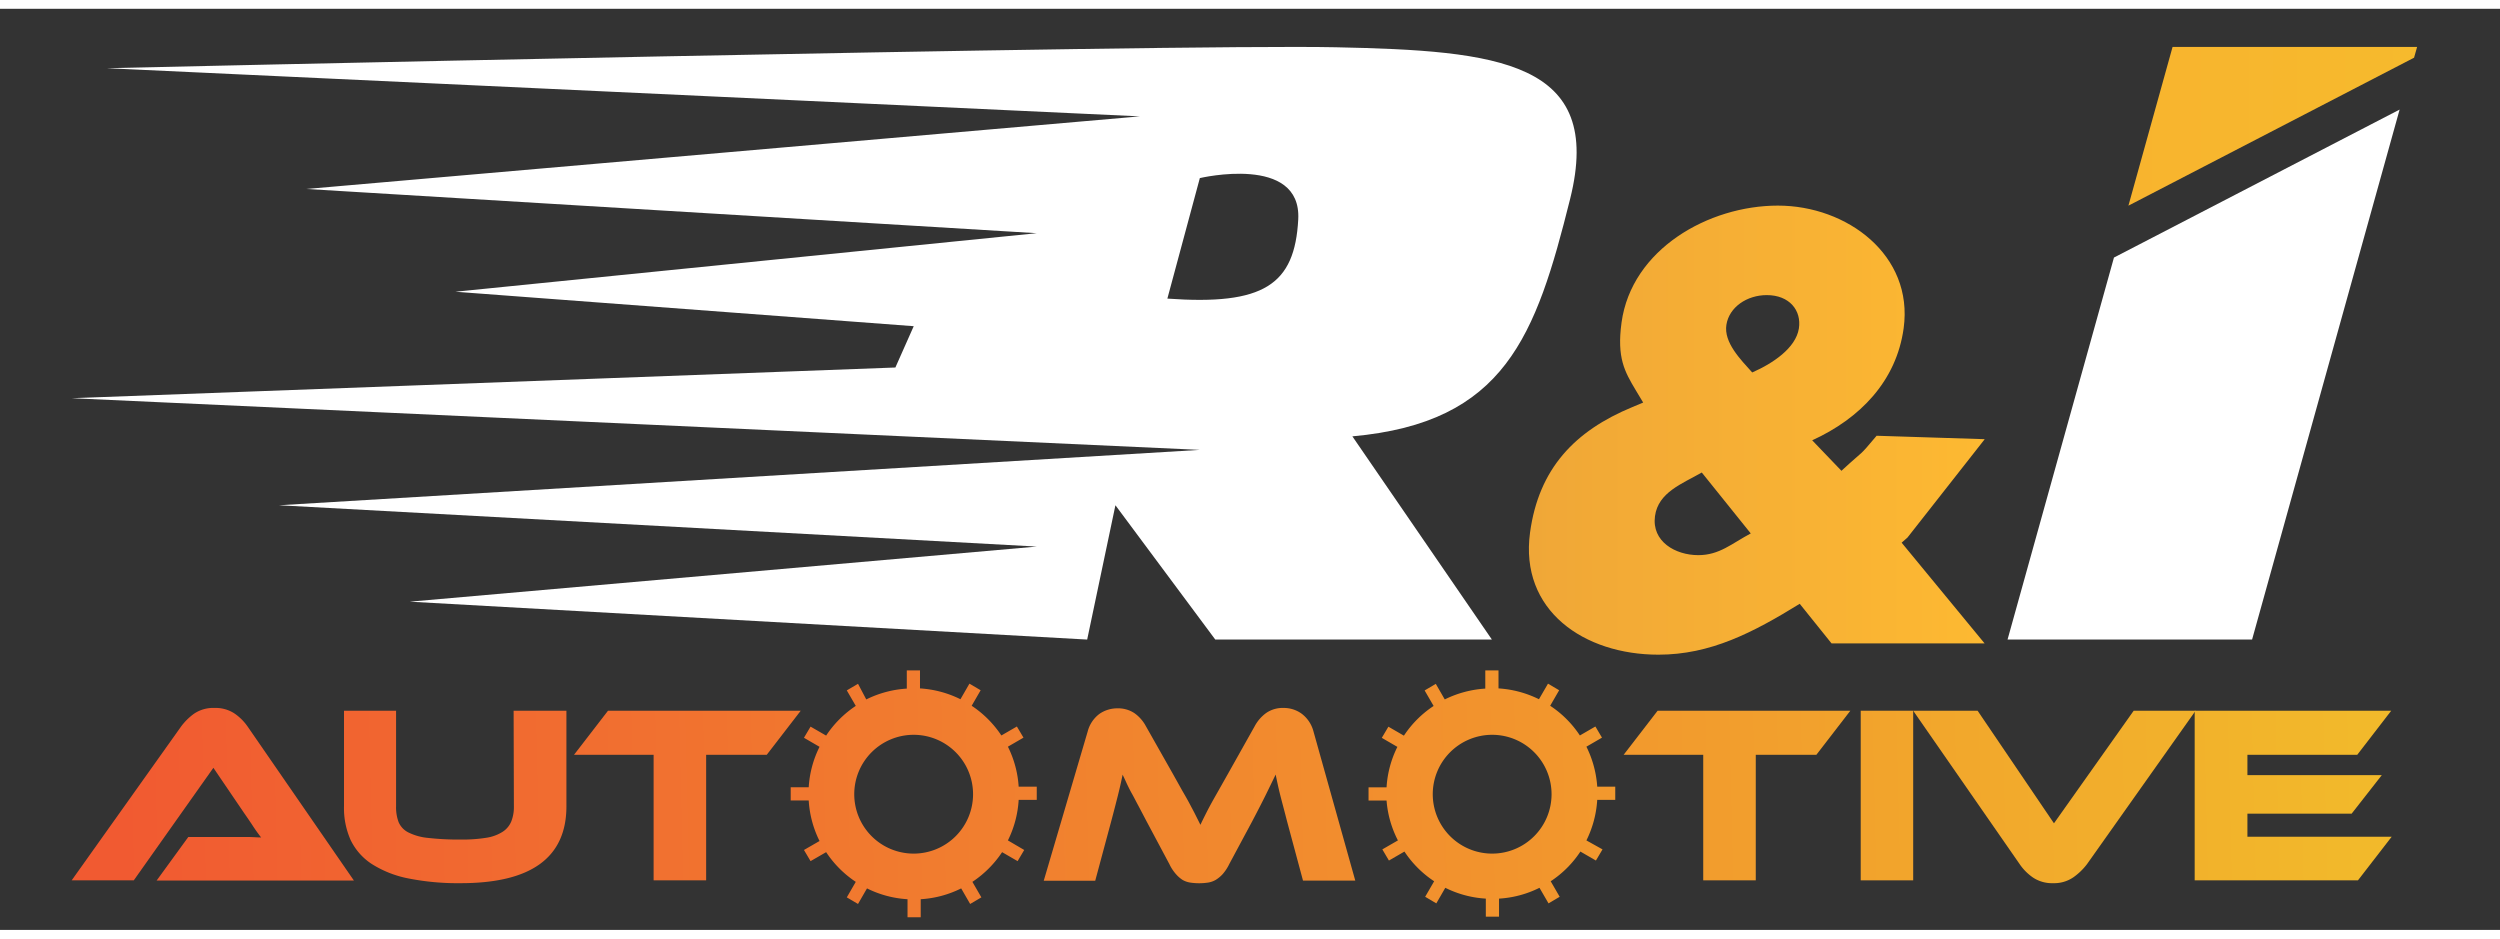 <svg width="261px" height="98px" id="Layer_1" data-name="Layer 1" xmlns="http://www.w3.org/2000/svg" xmlns:xlink="http://www.w3.org/1999/xlink" viewBox="0 0 378.78 139.56"><rect x="0" y="0" width="378.78" height="139.56" fill="#333333" stroke="none"/><defs><style>.cls-1{fill:url(#linear-gradient);}.cls-2{fill:url(#linear-gradient-2);}.cls-3{fill:url(#linear-gradient-3);}.cls-4{fill:url(#linear-gradient-4);}.cls-5{fill:url(#linear-gradient-5);}.cls-6{fill:url(#linear-gradient-6);}.cls-7{fill:url(#linear-gradient-7);}.cls-8{fill:url(#linear-gradient-8);}.cls-9{fill:url(#linear-gradient-9);}.cls-10{fill:url(#linear-gradient-10);}.cls-11{fill:#fff;}.cls-12{fill:url(#linear-gradient-11);}.cls-13{fill:url(#linear-gradient-12);}</style><linearGradient id="linear-gradient" x1="18.37" y1="125.04" x2="361.67" y2="116.69" gradientUnits="userSpaceOnUse"><stop offset="0" stop-color="#f15a31"/><stop offset="1" stop-color="#f2b92b"/></linearGradient><linearGradient id="linear-gradient-2" x1="18.39" y1="125.71" x2="361.69" y2="117.36" xlink:href="#linear-gradient"/><linearGradient id="linear-gradient-3" x1="16.4" y1="126.32" x2="359.71" y2="117.97" xlink:href="#linear-gradient"/><linearGradient id="linear-gradient-4" x1="14.42" y1="127.24" x2="357.73" y2="118.89" xlink:href="#linear-gradient"/><linearGradient id="linear-gradient-5" x1="18.24" y1="119.59" x2="361.54" y2="111.24" xlink:href="#linear-gradient"/><linearGradient id="linear-gradient-6" x1="18.26" y1="120.46" x2="361.56" y2="112.11" xlink:href="#linear-gradient"/><linearGradient id="linear-gradient-7" x1="18.28" y1="121.18" x2="361.58" y2="112.83" xlink:href="#linear-gradient"/><linearGradient id="linear-gradient-8" x1="18.32" y1="123.1" x2="361.63" y2="114.75" xlink:href="#linear-gradient"/><linearGradient id="linear-gradient-9" x1="18.29" y1="121.83" x2="361.6" y2="113.48" xlink:href="#linear-gradient"/><linearGradient id="linear-gradient-10" x1="18.34" y1="123.96" x2="361.65" y2="115.61" xlink:href="#linear-gradient"/><linearGradient id="linear-gradient-11" x1="322.48" y1="17.8" x2="366.22" y2="17.8" gradientUnits="userSpaceOnUse"><stop offset="0" stop-color="#f8b42e"/><stop offset="1" stop-color="#f6ba2d"/></linearGradient><linearGradient id="linear-gradient-12" x1="231.65" y1="63.84" x2="300.73" y2="63.84" gradientUnits="userSpaceOnUse"><stop offset="0" stop-color="#f0a737"/><stop offset="1" stop-color="#fdb932"/></linearGradient></defs><title>RIA</title><polygon class="cls-1" points="246 113.03 258.06 113.03 258.06 132.05 266.02 132.05 266.02 113.03 275.2 113.03 280.35 106.35 251.15 106.35 246 113.03"/><rect class="cls-2" x="281.92" y="106.35" width="7.95" height="25.7"/><path class="cls-3" d="M311.2,123.41l-11.57-17.06h-9.76L306,129.59a7.76,7.76,0,0,0,2.06,2.06,5.21,5.21,0,0,0,3,.83,5.15,5.15,0,0,0,3.08-.89,9.39,9.39,0,0,0,2.07-2l16.45-23.24h-9.38Z"/><polygon class="cls-4" points="340.51 125.44 340.51 121.95 356.3 121.95 360.87 116.11 340.51 116.11 340.51 113.03 357.15 113.03 362.3 106.35 332.52 106.35 332.52 132.05 357.26 132.05 362.37 125.44 340.51 125.44"/><path class="cls-5" d="M35.5,106.75a5.21,5.21,0,0,0-3-.82,5.18,5.18,0,0,0-3.11.88,9,9,0,0,0-2,2L10.86,132.05h9.41L32.33,115l4.62,6.8c.43.62.89,1.28,1.36,2s.89,1.29,1.25,1.75c-.62,0-1.34-.07-2.17-.07H28.53l-4.8,6.6H53.62L37.56,108.81A7.76,7.76,0,0,0,35.5,106.75Z"/><path class="cls-6" d="M77.86,120.83a5.93,5.93,0,0,1-.4,2.31,3.42,3.42,0,0,1-1.33,1.57,6.38,6.38,0,0,1-2.45.89,22.89,22.89,0,0,1-3.85.27,41.45,41.45,0,0,1-5-.25,8.43,8.43,0,0,1-3-.85,3.12,3.12,0,0,1-1.44-1.55,6.41,6.41,0,0,1-.38-2.39V106.35H52.12v14.48a11.9,11.9,0,0,0,1,5.1,9,9,0,0,0,3.19,3.63,16,16,0,0,0,5.51,2.19,38.39,38.39,0,0,0,8,.73q16,0,16-11.65V106.35h-8Z"/><polygon class="cls-7" points="92.12 106.35 86.97 113.03 99.03 113.03 99.03 132.05 106.99 132.05 106.99 113.03 116.17 113.03 121.32 106.35 92.12 106.35"/><path class="cls-8" d="M197.2,106.79a4.6,4.6,0,0,0-2.71-.86,4.42,4.42,0,0,0-2.63.75,5.9,5.9,0,0,0-1.75,2L186,116l-1.48,2.62c-.42.74-.8,1.41-1.12,2s-.6,1.14-.84,1.62-.47.94-.68,1.4l-.71-1.42c-.24-.49-.52-1-.84-1.61s-.69-1.27-1.12-2l-1.47-2.63-4.11-7.26a5.72,5.72,0,0,0-1.75-2,4.45,4.45,0,0,0-2.6-.73,4.73,4.73,0,0,0-2.73.86,4.87,4.87,0,0,0-1.76,2.67l-6.65,22.59h7.8l2.42-9c.39-1.46.72-2.75,1-3.86s.52-2.18.73-3.21q.32.66.63,1.35c.22.46.48,1,.77,1.51s.62,1.18,1,1.87l1.23,2.34,3.46,6.49a6.45,6.45,0,0,0,1,1.52,4.79,4.79,0,0,0,1,.87,3.4,3.4,0,0,0,1.16.4,9.14,9.14,0,0,0,1.34.1,9.29,9.29,0,0,0,1.35-.1,3.35,3.35,0,0,0,1.15-.4,4.83,4.83,0,0,0,1.06-.87,6.77,6.77,0,0,0,1-1.52l3.46-6.45q1.31-2.49,2.12-4.13l1.46-3c.2,1,.44,2.13.72,3.23s.63,2.38,1,3.84l2.42,9h7.92L199,109.46A4.91,4.91,0,0,0,197.2,106.79Z"/><path class="cls-9" d="M152.71,111.8l2.36-1.37-1-1.69-2.35,1.36a16.07,16.07,0,0,0-4.5-4.5l1.36-2.35-1.7-1-1.36,2.36a16,16,0,0,0-6.13-1.64v-2.73h-2V103a16,16,0,0,0-6.14,1.64L130,102.27l-1.7,1,1.36,2.35a15.9,15.9,0,0,0-4.49,4.5l-2.36-1.36-1,1.69,2.36,1.37a15.8,15.8,0,0,0-1.64,6.13h-2.73v2h2.73a15.85,15.85,0,0,0,1.64,6.14l-2.36,1.36,1,1.69,2.36-1.36a15.9,15.9,0,0,0,4.49,4.5l-1.36,2.35,1.7,1,1.36-2.36a15.85,15.85,0,0,0,6.14,1.64v2.73h2v-2.73a15.85,15.85,0,0,0,6.13-1.64l1.36,2.36,1.7-1-1.36-2.35a16.07,16.07,0,0,0,4.5-4.5l2.35,1.36,1-1.69L152.71,126a15.84,15.84,0,0,0,1.63-6.14h2.74v-2h-2.74A15.79,15.79,0,0,0,152.71,111.8ZM138.43,128a9,9,0,1,1,9-9A9,9,0,0,1,138.43,128Z"/><path class="cls-10" d="M240.36,111.8l2.36-1.37-1-1.69-2.35,1.36a15.81,15.81,0,0,0-4.5-4.5l1.36-2.35-1.69-1-1.37,2.36a16,16,0,0,0-6.13-1.64v-2.73h-2V103a16,16,0,0,0-6.14,1.64l-1.36-2.36-1.69,1,1.36,2.35a15.81,15.81,0,0,0-4.5,4.5l-2.35-1.36-1,1.69,2.36,1.37a15.8,15.8,0,0,0-1.64,6.13h-2.73v2h2.73A15.85,15.85,0,0,0,211.8,126l-2.36,1.36,1,1.69,2.35-1.36a15.81,15.81,0,0,0,4.5,4.5l-1.36,2.35,1.69,1,1.36-2.36a15.85,15.85,0,0,0,6.14,1.64v2.73h2v-2.73a15.8,15.8,0,0,0,6.13-1.64l1.37,2.36,1.69-1-1.36-2.35a15.81,15.81,0,0,0,4.5-4.5l2.35,1.36,1-1.69L240.36,126a16,16,0,0,0,1.64-6.14h2.73v-2H242A16,16,0,0,0,240.36,111.8ZM226.08,128a9,9,0,1,1,9-9A9,9,0,0,1,226.08,128Z"/><path class="cls-11" d="M202.43,5.83C177.91,5.3,16.17,9,16.17,9l156.53,7.3-126.27,11L157.08,34,69,42.87l69.44,5.22-2.78,6.26L10.86,59l170.93,7.83L42.26,75.22l114.82,6.26-95,8.35,102.64,5.74L169,75.22l15.13,20.35h41.91L204.9,64.78c23.11-2.08,27.8-15.13,33-36S227,6.35,202.43,5.83ZM196.7,31.91c-.53,9.92-5.22,13.05-19.83,12l4.92-18.26S197.22,22,196.7,31.91Z"/><polygon class="cls-11" points="320.29 37.69 304.17 95.56 341.22 95.56 363.57 15.27 320.29 37.69"/><polygon class="cls-12" points="366.22 5.78 329.17 5.78 322.48 29.83 365.76 7.41 366.22 5.78"/><path class="cls-13" d="M272.68,90.15c-7.09,4.37-13.52,7.71-21.41,7.71-11.26,0-21.06-6.68-19.45-18.51,1.32-9.68,6.77-15.39,15.49-19l1.65-.69-1.13-1.88c-1.69-2.83-2.87-4.91-2.15-10.23,1.52-11.13,13.2-17.73,23.69-17.73s20.56,7.51,19.06,18.56c-1.1,8.06-6.65,13.71-13.86,17L279,70c3.77-3.48,2.44-1.88,5.33-5.31l16.38.52L289,80.12l-.88.77,12.57,15.26H277.5ZM257.84,70.26c-3,1.72-6.6,3-7.09,6.61-.52,3.85,3.1,5.91,6.56,5.91,3.21,0,5.05-1.75,7.95-3.29Zm14.71-21.81c.43-2.75-1.43-5.07-4.86-5.07-3,0-5.69,1.81-6.12,4.49s2.16,5.28,3.91,7.23C268.61,53.73,272.07,51.41,272.55,48.45Z"/></svg>